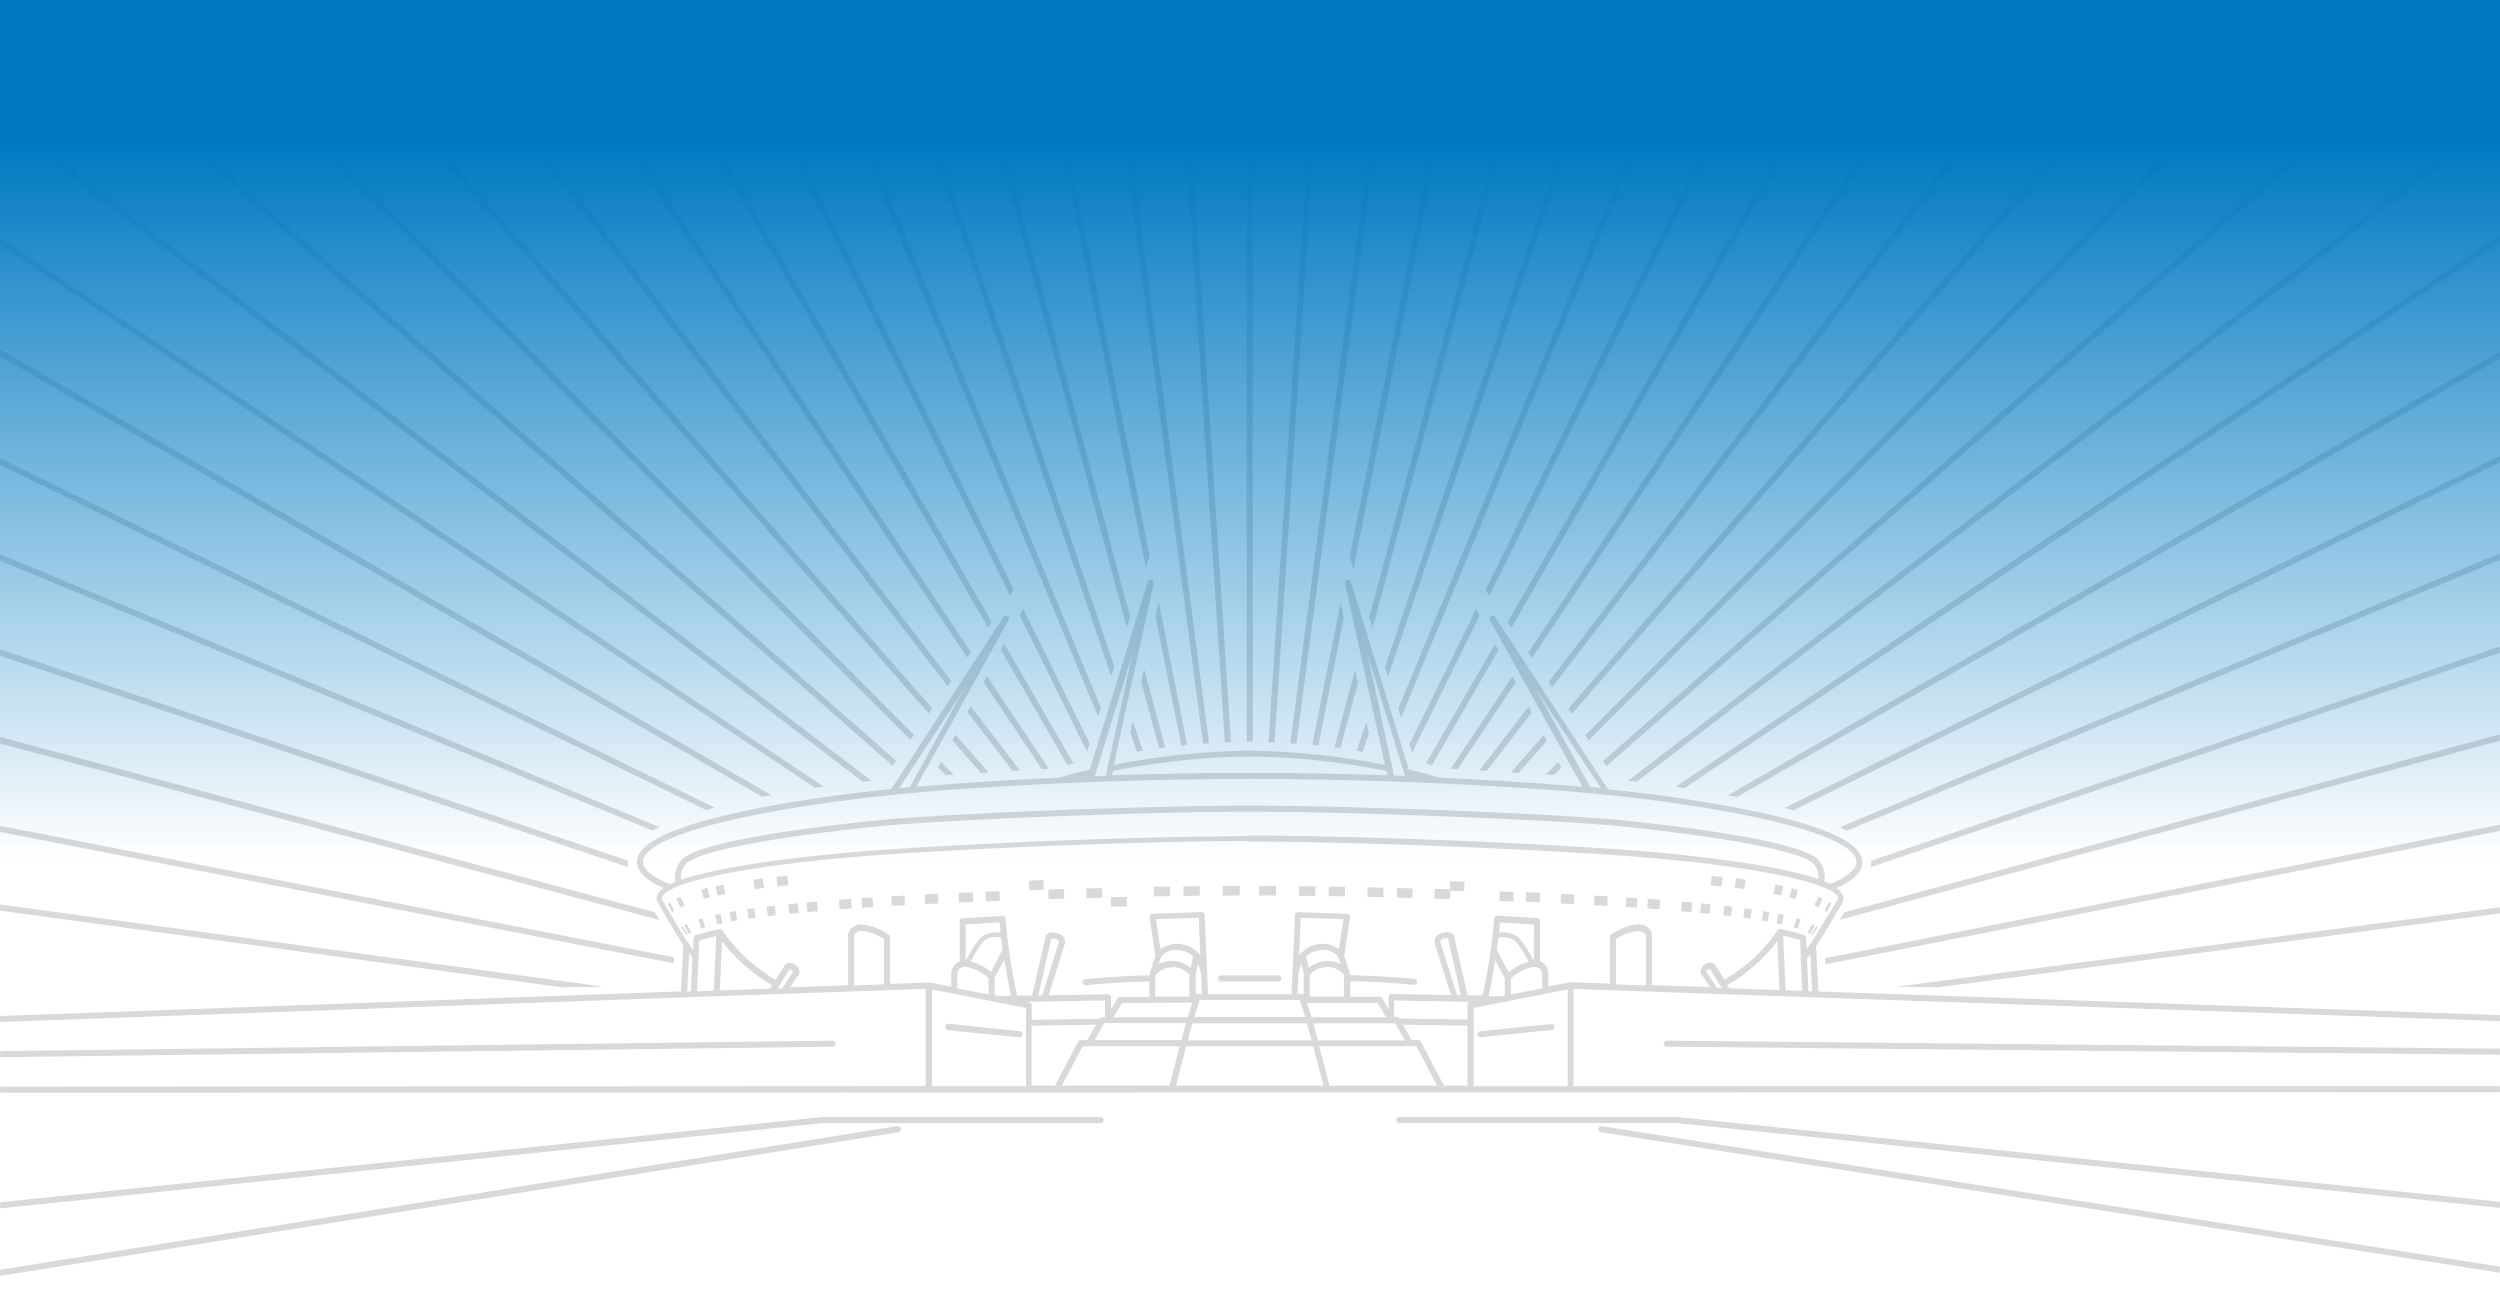 <svg width="1920" height="990" fill="none" xmlns="http://www.w3.org/2000/svg"><g opacity=".15"><mask id="a" style="mask-type:alpha" maskUnits="userSpaceOnUse" x="0" y="0" width="1920" height="990"><path fill="#0079C2" d="M0 0h1920v990H0z"></path></mask><g mask="url(#a)" fill="currentColor"><path d="m-32.623 812.294 671.966-8.42a2.33 2.33 0 0 0 1.646-.681 2.33 2.33 0 0 0 .681-1.646 2.375 2.375 0 0 0-2.327-2.328l-671.966 8.419a2.272 2.272 0 0 0-1.63.685 2.276 2.276 0 0 0-.65 1.643 2.325 2.325 0 0 0 2.28 2.328ZM727.952 791.151l54.482 5.498h.545a2.331 2.331 0 0 0 .248-4.656l-54.73-5.795a2.279 2.279 0 0 0-2.526 2.08 2.325 2.325 0 0 0 1.056 2.554c.282.171.598.279.925.319Z"></path><path d="m1927.39 779.857-530.84-18.418-1.84-34.671c5.8-8.618 12.14-19.811 18.03-29.717l2.03-3.517c.62-1.06.95-2.264.95-3.491a6.92 6.92 0 0 0-.95-3.492 13.583 13.583 0 0 0-4.36-4.507c6.05-2.625 16.55-8.173 19.22-15.998.63-1.921.79-3.966.45-5.96a12.328 12.328 0 0 0-2.38-5.481c-18.57-27.291-144.97-43.239-183.26-47.449l-9.46-.991-86.77-132.391c-.34-.491-.84-.84-1.42-.977a2.362 2.362 0 0 0-1.7.234c-.52.31-.9.808-1.05 1.39-.16.582-.09 1.202.21 1.73l71.07 128.132c-32.19-2.823-70.23-5.25-109.96-7.033a227.196 227.196 0 0 0-23.32-6.142l-44.58-144.327a2.332 2.332 0 0 0-2.75-1.353c-.54.145-1.01.483-1.33.95a2.356 2.356 0 0 0-.38 1.591l30.66 139.474a567.543 567.543 0 0 0-104.01-10.896h-.297a566.334 566.334 0 0 0-104.011 10.896L886 447.969a2.376 2.376 0 0 0-1.684-2.773 2.374 2.374 0 0 0-2.823 1.585l-44.576 144.327a223.169 223.169 0 0 0-23.279 6.142c-39.623 1.783-77.81 4.21-110.004 7.033l71.074-128.132a2.328 2.328 0 0 0-.792-3.12 2.376 2.376 0 0 0-3.17.743l-86.23 132.144-9.46.99c-38.336 4.21-164.734 20.158-183.258 47.449a12.438 12.438 0 0 0-1.931 11.441c2.773 8.073 13.818 13.67 19.811 16.246a13.865 13.865 0 0 0-4.507 4.507 6.491 6.491 0 0 0 0 6.488l2.031 3.566c5.745 9.906 11.936 20.753 17.632 29.272l-1.832 35.512-562.982 20.342a2.283 2.283 0 0 0-1.615.719 2.28 2.28 0 0 0-.614 1.658 2.327 2.327 0 0 0 2.328 2.229l571.699-20.589c.278.14.581.224.891.247a2.179 2.179 0 0 0 1.09-.346l177.116-6.191v74.689l-737.483.437a2.326 2.326 0 0 0-2.328 2.328 2.329 2.329 0 0 0 2.328 2.328l1966.548-.437c.62 0 1.21-.245 1.65-.682.43-.436.68-1.028.68-1.646 0-.617-.25-1.209-.68-1.646a2.341 2.341 0 0 0-1.65-.682h-731.5v-74.64l177.17 6.191c.3.216.67.337 1.04.347.31-.023.61-.107.89-.248l539.57 18.667c.6 0 1.17-.231 1.61-.647.43-.415.69-.982.71-1.582a2.258 2.258 0 0 0-.56-1.608 2.282 2.282 0 0 0-1.52-.77Zm-748.18-251.205 50.18 76.572-8.13-.792-42.05-75.78Zm-129.32-27.29 29.13 94.452-8.42-.298-1.29-5.894-19.42-88.26Zm-90.091 79.593a563.856 563.856 0 0 1 105.101 11.193l.69 3.269c-35.86-1.188-72.012-1.882-105.643-1.882h-.247c-33.68 0-69.836.694-105.695 1.882l.742-3.269a562.62 562.62 0 0 1 105.052-11.193Zm-89.896-79.247L849.2 595.814l-8.42.297 29.123-94.403Zm-129.27 26.944-41.853 75.879-8.122.792 49.975-76.671ZM494.225 664.263a7.875 7.875 0 0 1 1.387-7.281c13.819-20.406 102.03-36.85 179.939-45.468 71.025-7.825 187.914-13.323 284.248-13.323 96.331 0 213.221 5.498 284.251 13.323 77.91 8.618 166.12 25.062 179.98 45.468a7.895 7.895 0 0 1 1.56 3.477 7.91 7.91 0 0 1-.22 3.804c-2.38 6.983-14.51 12.63-19.81 14.561-1.39-.693-2.87-1.337-4.46-1.981.57-3.237.3-6.564-.76-9.672a19.572 19.572 0 0 0-5.33-8.109c-18.37-14.859-118.87-26.003-148.98-29.024-56.56-5.597-213.92-11.342-285.984-11.342h-.247c-72.115 0-229.419 5.745-286.031 11.342-30.262 3.021-130.608 14.017-148.934 29.024a19.475 19.475 0 0 0-6.092 17.93.958.958 0 0 0 0 .346c-1.387.595-2.724 1.14-3.913 1.734-5.052-1.833-18.127-7.528-20.604-14.809Zm902.225 10.847c-34.67-12.085-106.49-19.02-132.2-21.149-75.08-6.29-222.88-12.283-304.55-12.283a2.225 2.225 0 0 0-1.387.495c-81.773 0-228.329 5.993-302.92 12.283-18.524 1.535-95.987 8.668-132.193 21.198a14.454 14.454 0 0 1 4.458-12.976c13.818-11.293 87.517-22.14 146.506-27.984 56.464-5.646 213.719-11.342 285.635-11.342 71.911 0 229.171 5.696 285.631 11.342 58.99 5.844 132.74 16.691 146.56 27.984a14.138 14.138 0 0 1 4.46 12.432Zm-865.771 86.329h-2.972l1.535-29.222 2.526 3.269-1.089 25.953Zm17.483-.595-12.828.446 1.684-38.979c2.477-.793 7.677-2.328 13.027-3.467l-1.883 42Zm43.338-1.535-38.682 1.337 1.684-37.543a137.282 137.282 0 0 0 38.534 33.68c-.694.892-1.238 1.734-1.536 2.278v.248Zm5.597 0c2.972-4.953 8.371-13.472 9.163-14.859a3.575 3.575 0 0 1 2.576 1.585s.396.545.247.743c-2.129 2.724-6.538 9.658-8.122 12.184l-3.864.347Zm81.872-3.318-23.031.842V718.2c.346-.842 1.832-3.467 7.082-3.22a38.382 38.382 0 0 1 15.949 6.291v34.72Zm108.964 78.206h-72.164v-74.294l72.164 14.166v60.128Zm-26.795-87.617a37.355 37.355 0 0 0-15.454-8.123 79.321 79.321 0 0 1 9.906-15.849 15.364 15.364 0 0 1 13.125-2.625l1.189 9.361-8.766 17.236Zm10.202-9.51c2.031 12.68 4.21 23.378 4.953 27.737h-9.905l-2.526-.496V750.84l7.478-13.77Zm-18.078-17.037a89.135 89.135 0 0 0-11.589 17.979v-27.984l26.101-1.585c0 2.575.397 5.25.694 7.875a19.16 19.16 0 0 0-15.206 3.715Zm-9.41 22.931a32.596 32.596 0 0 1 15.403 8.569v12.234l-24.071-4.706v-11.094a6.388 6.388 0 0 1 2.18-4.309 7.772 7.772 0 0 1 6.636-.694h-.148Zm46.557 26.895-2.229-.446 60.426-1.04v12.877h-1.932a2.284 2.284 0 0 0-2.03 1.189l-52.303.743v-11.293a2.324 2.324 0 0 0-1.783-2.03h-.149Zm6.984-5.25 9.906-43.586a4.949 4.949 0 0 1 3.615.297c1.932.644 2.477 1.585 2.378 2.13l-12.927 41.109-2.972.05Zm209.957 16.641-3.62-10.995h54.24l6.48 10.995h-57.1Zm64.09 4.656 7.48 13.125h-66.82l-3.42-13.125h62.76Zm-64.14 13.125h-95l3.418-13.125h88.162l3.42 13.125Zm-4.16-64.387a15.755 15.755 0 0 1 7.28-4.26c11.74-3.17 16.74 3.715 17.33 4.705l1.84 5.449a20.535 20.535 0 0 0-9.91-2.526 22.452 22.452 0 0 0-14.51 5.25l-2.03-8.618Zm29.02 30.757h-26.3v-16.642a18.048 18.048 0 0 1 13.57-6.092c2.43-.048 4.85.468 7.05 1.508a15.751 15.751 0 0 1 5.63 4.485l.05 16.741Zm-3.86-36.404a21.042 21.042 0 0 0-19.12-3.12c-3.67.96-6.99 2.954-9.56 5.745a2.087 2.087 0 0 0-1.287 1.437c-.248.297-.397.594-.595.842l1.238-29.024 32.834 1.04-3.51 23.08Zm-28.779 10.996 1.729 8.172v15.651c-.4-.332-.91-.523-1.432-.545h-3.367l.594-13.868a28.313 28.313 0 0 1 2.476-9.014v-.396Zm-1.387 27.934 4.306 13.125h-85.286l4.309-13.125h76.671Zm-78.355-4.656a2.433 2.433 0 0 0-1.436.545v-15.255l1.733-8.172a27.439 27.439 0 0 1 2.477 9.609l.594 13.67-3.368-.397Zm1.486-30.212a2.084 2.084 0 0 0-1.288-1.437 19.806 19.806 0 0 0-9.559-5.745 21.104 21.104 0 0 0-19.118 3.12l-3.467-23.08 32.788-1.04 1.238 29.024c-.198.148-.198-.149-.594-.446v-.396Zm-4.953 1.585-1.882 8.618a22.333 22.333 0 0 0-14.462-5.25 20.747 20.747 0 0 0-10.154 2.526l1.833-5.449c.594-.941 5.597-7.875 17.335-4.705a15.746 15.746 0 0 1 7.726 4.656l-.396-.396Zm-16.344 8.023a18 18 0 0 1 7.418 1.587 18 18 0 0 1 6.103 4.505v16.642h-26.25v-16.344a15.792 15.792 0 0 1 12.927-5.994l-.198-.396Zm15.7 27.39-3.417 11.193h-57.107l6.488-10.995 54.036-.198Zm-4.953 15.651-3.417 13.125h-66.617l7.479-13.125h62.555Zm-118.473 48.093v-46.112l49.529-.693-6.786 11.837h-4.952a2.376 2.376 0 0 0-2.081 1.238l-17.731 33.73h-17.979Zm23.279 0 15.948-30.312h74.591l-7.925 30.312h-82.614Zm143.981 0h-56.364l7.924-30.312h97.478l7.92 30.312h-56.958Zm61.568 0-7.93-30.312h74.59l15.95 30.312h-82.61Zm105.94 0h-18.08l-17.73-33.73c-.2-.369-.49-.68-.85-.898a2.295 2.295 0 0 0-1.18-.34h-4.95l-6.74-11.837 49.53.693v46.112Zm1.83-64.388c-.52.104-.99.39-1.33.806-.33.417-.51.938-.5 1.472v11.293l-52.35-.743c-.2-.364-.5-.667-.85-.877a2.302 2.302 0 0 0-1.18-.312h-1.94v-12.679l60.43 1.04h-2.28Zm-9.9-5.3-12.93-41.109s-.25-1.238 2.38-2.13a5.384 5.384 0 0 1 3.61-.346l9.91 43.635-2.97-.05Zm85.04 70.084h-72.17v-60.128l21.6-4.26h2.42a2.239 2.239 0 0 0 1.84-.891l46.31-8.965v74.244Zm-26.01-96.185a88.752 88.752 0 0 0-11.54-17.979 19.276 19.276 0 0 0-7.21-3.467c-2.61-.64-5.34-.724-7.99-.248.3-2.625.54-5.3.74-7.875l26.05 1.585-.05 27.984Zm4.26 5.646a6.507 6.507 0 0 1 2.18 4.21v11.193l-24.07 4.706v-12.234a32.333 32.333 0 0 1 15.46-8.569 7.65 7.65 0 0 1 3.22-.331c1.08.119 2.13.469 3.07 1.025h.14Zm-18.32-20.852c4 4.861 7.41 10.182 10.15 15.849a37.365 37.365 0 0 0-15.45 8.123l-9.11-17.285c.39-3.071.84-6.192 1.18-9.312a15.357 15.357 0 0 1 13.08 2.625h.15Zm-8.22 28.38v13.472l-2.53.495h-9.91c.95-4.309 3.12-14.858 4.96-27.736l7.48 13.769Zm108.37 5.647-23.04-.842V721.32a38.446 38.446 0 0 1 15.95-6.29c5.2 0 6.74 2.427 7.09 3.219v38.584Zm54.48 1.882c-1.59-2.526-6-9.46-8.12-12.184 0 0 0-.595.24-.743.27-.443.64-.817 1.08-1.093.44-.275.93-.444 1.45-.492.84 1.188 6.24 9.906 9.26 14.858l-3.91-.346Zm9.51.346c-.35-.544-.89-1.386-1.54-2.476a128.46 128.46 0 0 0 38.49-33.828l1.68 37.642-38.63-1.338Zm43.29 1.536-1.89-42.001c5.35 1.139 10.55 2.675 13.08 3.467l.49 12.581c-.18.343-.27.725-.27 1.114 0 .389.09.771.27 1.114l1.04 24.171-12.72-.446Zm16.09-31.699-.34-8.667a2.315 2.315 0 0 0-.48-1.284 2.32 2.32 0 0 0-1.11-.797 141.381 141.381 0 0 0-18.13-4.705h-.29a1.771 1.771 0 0 0-.85 0c-.38.163-.71.44-.94.793a121.019 121.019 0 0 1-40.96 38.087l-6.93-10.995a4.598 4.598 0 0 0-1.92-1.643 4.6 4.6 0 0 0-2.49-.388 8.266 8.266 0 0 0-3.86 1.509 8.259 8.259 0 0 0-2.63 3.197c-.35.8-.49 1.68-.39 2.55.09.87.42 1.699.94 2.402 1.48 1.833 4.21 6.043 6.19 9.114l-44.58-1.536v-39.177c.02-.181.02-.364 0-.545 0-.297-1.83-7.281-11.84-6.884-7 .989-13.66 3.657-19.41 7.776-.3.212-.55.494-.72.821-.18.327-.27.691-.27 1.061v35.809l-30.02-1.04h-.49l-16.79 3.269v-10.352a11.047 11.047 0 0 0-3.96-7.825c-.75-.535-1.57-.968-2.43-1.288v-30.807c0-.592-.22-1.163-.63-1.596-.4-.432-.96-.694-1.55-.732l-30.56-1.832a2.18 2.18 0 0 0-.9.121 2.18 2.18 0 0 0-.78.473c-.24.196-.43.438-.56.71-.14.273-.22.571-.24.875a452.4 452.4 0 0 1-8.86 59.039h-11.54l-10.4-45.518c-.09-.26-.2-.51-.35-.743-.25-.396-2.67-3.714-9.11-1.535-5.6 1.932-5.9 6.043-5.3 7.974l12.43 39.623-45.57-.842a2.295 2.295 0 0 0-1.68.694 2.342 2.342 0 0 0-.7 1.634v9.262l-4.95-8.321a2.34 2.34 0 0 0-.87-.829 2.406 2.406 0 0 0-1.16-.31h-22.48v-11.986c7.67 0 32.63 1.139 48.83 2.922h.25a2.329 2.329 0 0 0 2.33-2.03c.03-.306 0-.616-.08-.912a2.295 2.295 0 0 0-.43-.81 2.27 2.27 0 0 0-.7-.585 2.332 2.332 0 0 0-.87-.269c-16.45-1.832-41.81-2.724-49.53-2.972v-.842a.743.743 0 0 0 0-.297.516.516 0 0 0 0-.247l-4.41-13.324 4.51-29.717c.04-.323.02-.652-.06-.967a2.553 2.553 0 0 0-.44-.866 2.528 2.528 0 0 0-1.73-.842l-37.694-1.238a2.235 2.235 0 0 0-1.673.598 2.23 2.23 0 0 0-.705 1.631l-2.08 47.003-.594 13.868h-64.091l-.594-13.868-2.031-47.003a2.374 2.374 0 0 0-2.427-2.229l-37.692 1.238a2.53 2.53 0 0 0-1.733.842 2.42 2.42 0 0 0-.495 1.833l4.507 29.717-4.408 13.324a.433.433 0 0 0 0 .247V749.057c-7.578 0-32.937 1.139-49.53 2.971a2.295 2.295 0 0 0-.868.269 2.295 2.295 0 0 0-1.103 1.4 2.256 2.256 0 0 0-.059.907 2.277 2.277 0 0 0 2.278 2.03h.248c16.196-1.783 41.208-2.674 48.885-2.922v11.986h-22.536a2.278 2.278 0 0 0-1.981 1.139l-4.953 8.321v-9.262a2.326 2.326 0 0 0-.693-1.634 2.58 2.58 0 0 0-1.635-.694l-45.616.843 12.432-39.624c.594-1.931.297-6.042-5.3-7.974-6.389-2.229-8.866 1.139-9.113 1.536a3.39 3.39 0 0 0-.347.742l-10.401 45.518h-11.491a451.21 451.21 0 0 1-8.915-59.039 2.376 2.376 0 0 0-2.427-2.179l-30.609 1.832a2.329 2.329 0 0 0-2.179 2.328v30.807c-.863.32-1.679.753-2.427 1.288a11.045 11.045 0 0 0-3.962 7.925v10.252l-16.84-3.269h-.149l-30.014 1.04v-35.809a2.334 2.334 0 0 0-.991-1.882 43.883 43.883 0 0 0-19.415-7.776 10.55 10.55 0 0 0-11.838 6.884 2.613 2.613 0 0 0 0 .545v39.178l-44.576 1.535c1.932-3.071 4.705-7.281 6.142-9.113a4.95 4.95 0 0 0 .544-4.953 8.219 8.219 0 0 0-6.488-4.706 4.616 4.616 0 0 0-4.359 2.031c-.643.941-4.011 6.34-6.934 10.996a126.706 126.706 0 0 1-41.01-38.088 2.28 2.28 0 0 0-.891-.793 1.646 1.646 0 0 0-.842 0h-.892a142.063 142.063 0 0 0-17.731 4.606 2.331 2.331 0 0 0-1.585 2.081l-.396 9.41c-.793-1.089-1.635-2.229-2.477-3.467a2.329 2.329 0 0 0-1.535-2.278c-5.597-8.42-11.788-19.217-17.533-29.123l-2.031-3.566a2.922 2.922 0 0 1 0-2.972 13.824 13.824 0 0 1 5.498-4.656h.396a2.277 2.277 0 0 0 1.981-1.288c19.415-9.311 71.57-18.524 139.474-24.219 74.294-6.291 220.949-12.184 302.623-12.284.392.318.881.493 1.386.496 81.375 0 229.225 5.943 304.205 12.233 68.85 5.795 121.45 15.156 140.07 24.765.16.044.33.044.5 0a14.925 14.925 0 0 1 6.34 4.953c.23.371.35.8.35 1.238 0 .438-.12.867-.35 1.238l-2.08 3.566c-7.48 12.284-15.26 25.706-21.65 34.522h-.1Zm1.39 32.293-1.04-25.111 2.53-3.219 1.48 28.429-2.97-.099Z"></path><path d="M1280.06 799.219c-.61.012-1.19.262-1.63.696a2.374 2.374 0 0 0-.69 1.632c0 .617.24 1.209.68 1.646.43.436 1.03.681 1.64.681l681.2 6.575c.62 0 1.21-.245 1.65-.682.44-.436.68-1.029.68-1.646.02-.305-.03-.61-.14-.895a2.314 2.314 0 0 0-.49-.764c-.22-.218-.47-.39-.75-.505a2.28 2.28 0 0 0-.9-.164l-681.25-6.574ZM1134.65 794.422c.06.578.33 1.114.75 1.507.43.392.99.614 1.57.623h.25l54.48-5.498a2.331 2.331 0 0 0 1.56-.836c.39-.473.58-1.08.52-1.69-.02-.304-.11-.6-.25-.871-.14-.27-.33-.51-.57-.704a2.264 2.264 0 0 0-1.7-.505l-54.49 5.498c-.6.062-1.16.354-1.55.814-.4.461-.6 1.055-.57 1.662ZM981.832 749.109h-44.031a2.33 2.33 0 0 0-1.647 3.974 2.328 2.328 0 0 0 1.647.682h44.031a2.328 2.328 0 0 0 0-4.656ZM604.596 672.507l-8.27.919.815 7.334 8.27-.918-.815-7.335ZM585.712 674.49l-7.226 1.233 1.241 7.274 7.226-1.232-1.241-7.275ZM555.522 679.372l-5.967 1.226 1.485 7.228 5.967-1.226-1.485-7.228ZM543.188 681.952l-4.594 1.224 1.899 7.131 4.594-1.223-1.899-7.132ZM522.482 688.749l-3.177 1.618 3.349 6.576 3.178-1.618-3.35-6.576ZM514.511 693.101l-1.853.946 3.357 6.572 1.853-.947-3.357-6.571ZM523.252 712.154l4.012 6.142.891-.545-3.813-6.29-1.09.693ZM525.426 710.819l3.615 6.439a14.867 14.867 0 0 1 1.783-.941l-3.269-6.637-2.129 1.139ZM536.322 706.202l2.328 6.983 2.922-.941-2.08-7.033-3.17.991ZM549.098 702.746l1.684 7.132 4.061-.842-1.486-7.231-4.259.941ZM560.352 700.468l1.287 7.231 4.557-.792-1.189-7.231-4.655.792ZM573.816 698.29l1.09 7.281 5.399-.743-.991-7.281-5.498.743ZM588.879 696.311l.842 7.33 6.043-.694-.843-7.33-6.042.694ZM605.42 694.471l.743 7.33 7.281-.693-.694-7.331-7.33.694ZM619.438 693.135l.693 7.33 7.974-.693-.594-7.331-8.073.694ZM644.299 691.01l.594 7.33 9.262-.693-.545-7.331-9.311.694ZM661.584 689.779l.495 7.33 8.519-.544-.495-7.331-8.519.545ZM684.414 688.381l.396 7.33 10.154-.545-.397-7.33-10.153.545ZM720.397 686.419l-10.29.507.363 7.371 10.29-.507-.363-7.371ZM747.134 685.224l-10.935.487.329 7.372 10.935-.487-.329-7.372ZM767.61 684.381l-10.739.435.299 7.374 10.739-.435-.299-7.374ZM801.37 675.9l-11.095.444.296 7.38 11.094-.444-.295-7.38ZM817.093 682.789l-11.98.387.239 7.376 11.979-.387-.238-7.376ZM846.333 682.04l-12.13.335.204 7.377 12.13-.335-.204-7.377ZM865.337 688.791l-12.232.244.147 7.329 12.231-.245-.146-7.328ZM886.1 681.093l.148 7.33 12.481-.198-.148-7.33-12.481.198ZM908.834 680.746l.099 7.331 12.58-.149-.099-7.33-12.58.148ZM952.116 687.772v-7.331H939.09v7.38l13.026-.049ZM1314.61 672.607l-.82 7.334 8.27.921.82-7.335-8.27-.92ZM1333.45 674.365l-1.24 7.276 7.18 1.219 1.23-7.276-7.17-1.219ZM1363.56 679.232l-1.49 7.229 5.97 1.225 1.49-7.229-5.97-1.225ZM1376.15 682.218l-1.9 7.13 4.59 1.226 1.91-7.13-4.6-1.226ZM1396.67 688.726l-3.34 6.579 3.22 1.638 3.35-6.578-3.23-1.639ZM1404.61 692.87l-3.35 6.575 1.86.945 3.35-6.576-1.86-.944ZM1391.06 717.751l.79.545 4.11-6.142-1.14-.693-3.76 6.29ZM1391.61 709.68l-3.27 6.637 1.83.941 3.57-6.439-2.13-1.139ZM1377.59 712.244l2.92.941 2.33-6.983-3.17-.991-2.08 7.033ZM1364.31 709.036l4.11.842 1.63-7.132-4.26-.941-1.48 7.231ZM1352.97 706.946l4.56.793 1.29-7.232-4.61-.792-1.24 7.231ZM1338.86 704.828l5.45.743 1.04-7.281-5.5-.743-.99 7.281ZM1323.4 702.944l6.04.693.89-7.33-6.09-.694-.84 7.331ZM1305.71 701.108l7.28.693.75-7.33-7.33-.694-.7 7.331ZM1291.06 699.772l7.97.693.7-7.33-8.07-.694-.6 7.331ZM1265.11 697.647l9.26.693.59-7.33-9.31-.694-.54 7.331ZM1248.56 696.565l8.52.544.5-7.33-8.52-.545-.5 7.331ZM1224.19 695.166l10.16.545.44-7.33-10.2-.545-.4 7.33ZM1198.9 686.535l-.35 7.371 10.29.496.35-7.371-10.29-.496ZM1172.02 685.24l-.32 7.373 10.94.466.31-7.373-10.93-.466ZM1151.8 684.583l-.29 7.374 10.74.422.29-7.374-10.74-.422ZM1113.64 676.722l-.22 7.38 11.09.332.22-7.38-11.09-.332Z"></path><path d="m1101.93 682.686-.23 7.376 11.98.377.23-7.376-11.98-.377ZM1072.85 681.971l-.21 7.377 12.13.332.21-7.377-12.13-.332ZM1050.32 681.437l-.17 7.329 12.23.281.17-7.328-12.23-.282ZM1020.42 688.225l12.48.198.15-7.33-12.49-.198-.14 7.33ZM997.631 687.928l12.579.149.1-7.331-12.58-.148-.099 7.33ZM980.05 680.441h-13.027v7.331H980l.05-7.331ZM844.992 857.859H631.373l-659.644 68.41a2.335 2.335 0 0 0-2.204 2.452 2.334 2.334 0 0 0 2.451 2.204h.248l659.595-68.36H845.19a2.332 2.332 0 0 0 2.328-2.328 2.328 2.328 0 0 0-2.328-2.328l-.198-.05Z"></path><path d="M689.317 864.805-25.499 979.242a2.325 2.325 0 0 0-1.848 2.479 2.327 2.327 0 0 0 2.244 2.127h.347L690.06 869.559a2.32 2.32 0 0 0 1.899-1.764 2.344 2.344 0 0 0-.284-1.763 2.333 2.333 0 0 0-2.358-1.079v-.148ZM1922.88 923.302l-634.7-65.443h-213.52c-.62 0-1.21.246-1.65.682a2.355 2.355 0 0 0-.68 1.646c0 .618.25 1.21.68 1.646.44.437 1.03.682 1.65.682h212.97l634.71 65.393c.62.033 1.22-.181 1.68-.594.46-.414.74-.993.77-1.61a2.355 2.355 0 0 0-.59-1.682 2.34 2.34 0 0 0-1.61-.77l.29.05Z"></path><path d="m1922.3 973.099-692.01-108.153a2.385 2.385 0 0 0-2.68 1.931 2.323 2.323 0 0 0 .41 1.739 2.327 2.327 0 0 0 1.52.936l692.02 108.153h.34a2.332 2.332 0 0 0 1.8-3.718 2.33 2.33 0 0 0-1.4-.888ZM962.123 569.307V.02h-4.656v569.584h3.863l.793-.297ZM805.513 590.41l-47.597-71.222-2.477 4.655 44.725 66.914 5.349-.347ZM928.59 570.793 853.455.02h-4.656l75.185 571.07 4.606-.297ZM868.068 562.424l4.953 14.859 4.656-.743-7.727-23.13-1.882 9.014ZM894.822 573.913l-16.147-60.128-2.179 9.906 13.67 50.916 4.656-.694ZM1016.2.02h-4.6l-37.397 570.129h4.656L1016.2.019ZM995.652 571.139 1070.84.019h-4.71l-75.134 570.774 4.656.346ZM945.389 570.149 908.044.019h-4.655l37.345 570.229 4.655-.099ZM911.752 572.069 889.91 462.164l-2.476 11.392 19.811 99.058 4.507-.545ZM720.275 589.267l6.043 6.043 6.191-.396-9.906-9.906-2.328 4.259ZM759.206 593.281l-25.458-29.074-2.328 4.359 21.941 25.061 5.845-.346ZM783.371 591.797l-37.889-49.43-2.427 4.507 34.72 45.27 5.596-.347ZM882.88 426.812 797.987.02h-4.755l86.726 435.954 2.922-9.162ZM867.924 473.666 741.031.02h-4.804l129.122 481.868 2.575-8.222ZM855.788 511.803 682.04.02h-4.903l176.274 519.262 2.377-7.479ZM845.586 543.7 620.377.02h-5.002l228.032 550.565 2.179-6.885ZM1160.7 482.185 1439.1.02h-5.4l-275.93 477.955 2.93 4.21ZM1051.33 563.325l-1.93-8.766-7.48 22.09 4.66.743 4.75-14.067ZM1082.49 571.486l2.03 6.34 51.81-105.051-2.68-5.052-51.16 103.763ZM1114.09 590.457l5.35.297 44.52-66.617-2.47-4.606-47.4 70.926ZM824.479 586.448l-53.194-92.124-2.576 4.804 51.064 88.509 4.706-1.189ZM1160.35 593.272l5.89.347 21.74-24.764-2.37-4.359-25.26 28.776ZM1199.08 589.517l-2.33-4.259-9.65 9.658 6.19.396 5.79-5.795ZM1136.18 591.789l5.59.347 34.52-44.973-2.37-4.507-37.74 49.133ZM1095.06 586.544l4.71 1.14 50.92-88.212-2.58-4.804-53.05 91.876ZM1143.81 457.668 1369.46.02h-5.15l-223.52 453.24 3.02 4.408ZM1039.49 436.717 1126.37.02h-4.71l-85.09 427.535 2.92 9.162ZM1007.84 572.085l4.65.495 19.52-98.117-2.48-11.342-21.69 108.964ZM1054.11 482.482 1183.38.02h-4.8l-127.09 474.29 2.62 8.172ZM1076 551.08 1304.23.02h-5l-225.41 544.225 2.18 6.835ZM1065.99 519.827 1242.46.02h-4.9l-173.9 512.378 2.33 7.429ZM1024.79 573.969l4.65.594 13.47-50.173-2.18-9.906-15.94 59.485ZM1930.05 420.828l-517.06 214.403c1.89.991 3.57 1.932 4.96 2.922l511.9-212.273.2-5.052ZM1934.92 491.383l-497.89 169.655c.13 1.662-.01 3.334-.4 4.953l498.29-169.804v-4.804ZM1934.3 342.941l-563.85 277.581 6.84 1.833 557.01-274.461v-4.953ZM1929.27 561.391l-513 139.363c-1.19 1.981-2.33 3.913-3.47 5.746l516.67-140.305-.2-4.804ZM1488.18 758.265l463.97-60.997v-4.706l-496.21 65.257 32.24.446ZM1401.91 740.605l524.26-103.686v-4.755l-524.56 103.735.3 4.706ZM1334.05 612.104l591.5-340.014v-5.399l-598.49 344.076 6.99 1.337ZM1189.35 523.766l2.78 4.011L1599.28-3.935v-7.627l-409.93 535.328ZM463.663 757.816-38.852 689.34v4.705l470.222 64.217 32.293-.446ZM1176.6 505.266 1514.19.02h-5.6l-334.86 501.135 2.87 4.111ZM1689.08-9.797l-484.64 554.003 2.72 3.963L1689.08-2.764v-7.033ZM1256.98 600.358l672.11-514.885V79.63l-678.8 520.035 6.69.694ZM1940.76 166.539l-653.81 437.64 6.83.991 647.03-432.985-.05-5.646ZM1907.35-7.66l-676.22 592.118 2.68 3.863 673.54-589.79V-7.66ZM1220.14 568.482l580.47-580.866v-6.538l-583.15 583.54 2.68 3.864ZM761.679 477.678 485.901.02h-5.399l278.254 481.868 2.923-4.21ZM716.014 543.96 219.295-20.465v7.033l493.994 561.354 2.725-3.962ZM730.528 522.897 295.557-42.258v7.628l432.197 561.539 2.774-4.012ZM701.949 564.369 122.596-15.836v6.538l576.678 577.58 2.675-3.913ZM836.865 571.035l-51.114-103.664-2.675 5.003 51.758 105.001 2.031-6.34ZM778.67 452.963 555.294.02h-5.151L775.648 457.37l3.022-4.408ZM745.683 500.858 411.015.02h-5.597L742.86 504.968l2.823-4.11ZM688.228 584.26-2.539-22.45v6.192l688.142 604.382 2.625-3.864ZM517.65 735.178-23.754 629.555v4.755l541.107 105.523.297-4.655ZM506.409 635.18-17.768 418.285v4.953l518.976 214.716c1.635-.842 3.319-1.833 5.201-2.774ZM482.237 660.943l-530-178.423v4.952l530.347 178.523a16.814 16.814 0 0 1-.347-5.052ZM669.309 599.666-32.921 63.402v5.845l695.494 531.112 6.736-.693ZM502.89 700.655l-531.744-142.37v4.953l535.211 143.311-3.467-5.894ZM632.607 604.082l-716.632-477.52v5.597L625.87 604.974l6.736-.892ZM549.003 620.325-34.809 334.902v4.953l577.026 282.204 6.786-1.734ZM592.439 610.719-62.062 232.32v5.399l647.567 374.337 6.934-1.337Z"></path></g></g><path d="M1920 0v670H0V0h1920Z" fill="url(#b)"></path><defs><linearGradient id="b" x1="1143.7" y1="109" x2="1143.7" y2="659.791" gradientUnits="userSpaceOnUse"><stop stop-color="#0079C2"></stop><stop offset="1" stop-color="#0079C2" stop-opacity="0"></stop></linearGradient></defs></svg>